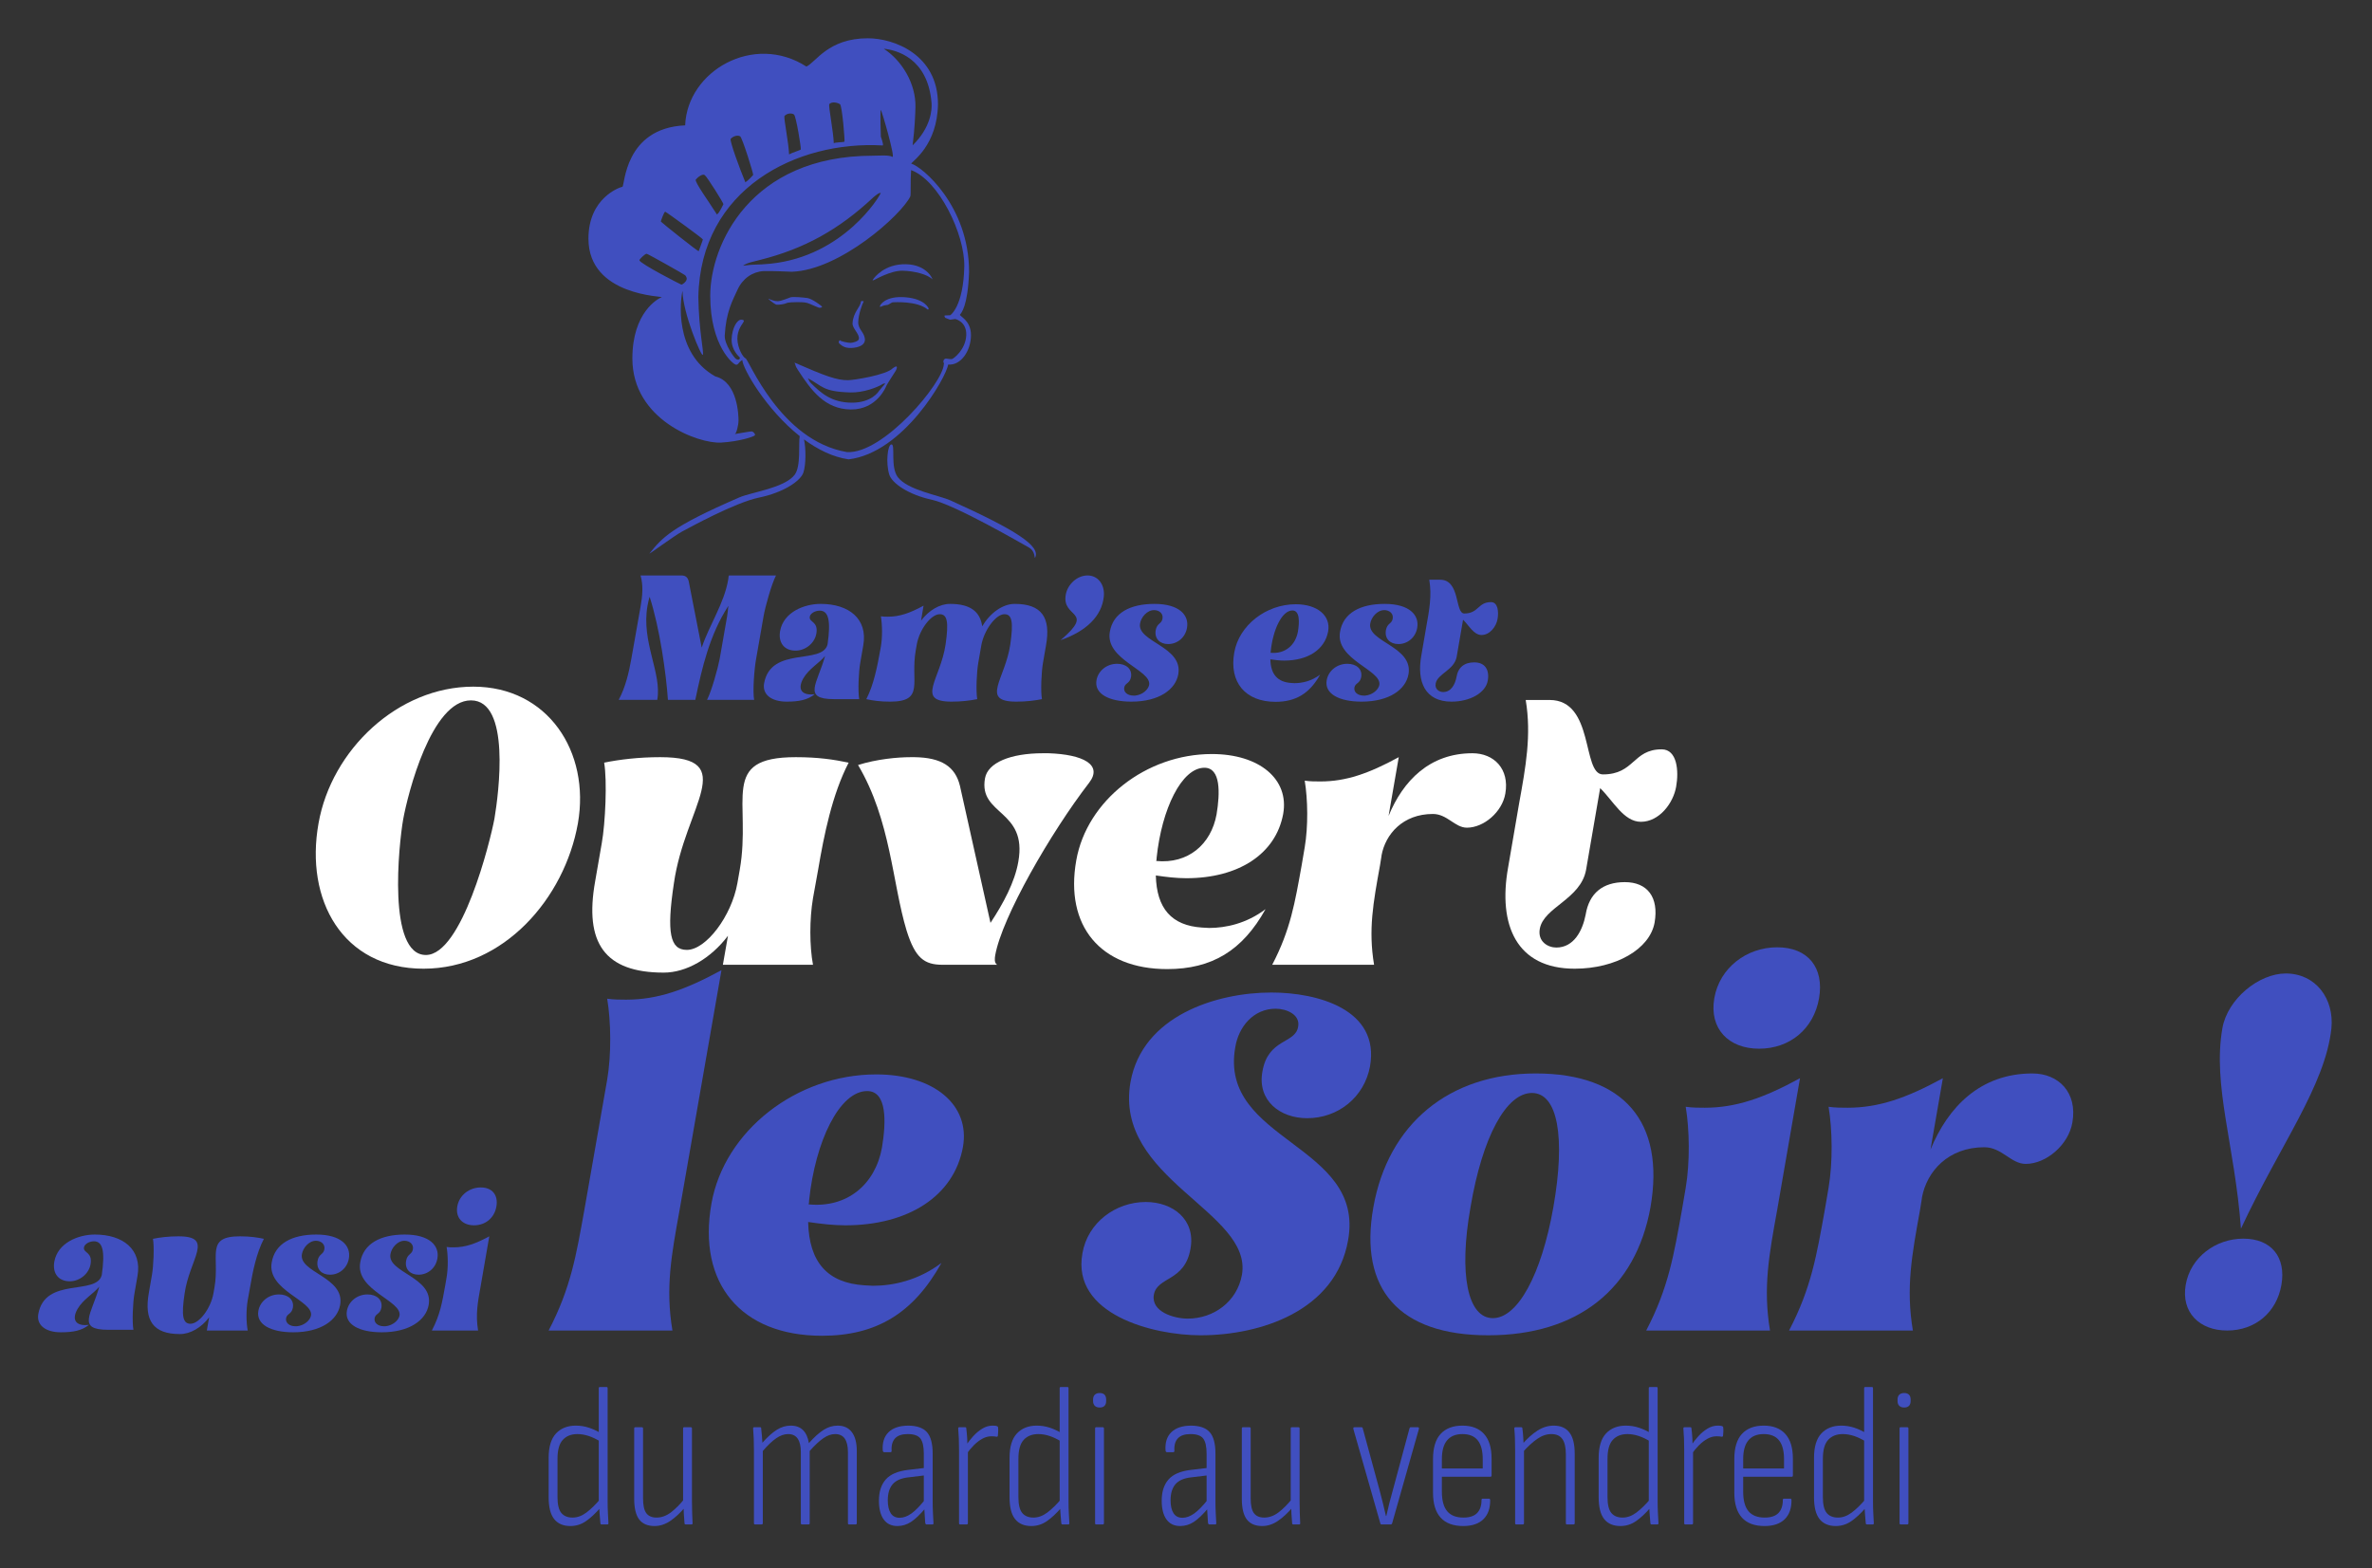 <?xml version="1.0" encoding="UTF-8" standalone="no"?>
<!DOCTYPE svg PUBLIC "-//W3C//DTD SVG 1.1//EN" "http://www.w3.org/Graphics/SVG/1.1/DTD/svg11.dtd">
<svg width="100%" height="100%" viewBox="0 0 1240 820" version="1.1" xmlns="http://www.w3.org/2000/svg" xmlns:xlink="http://www.w3.org/1999/xlink" xml:space="preserve" xmlns:serif="http://www.serif.com/" style="fill-rule:evenodd;clip-rule:evenodd;stroke-linejoin:round;stroke-miterlimit:2;">
    <rect x="0" y="0" width="1240" height="820" fill="#333333" stroke="none"/>
    <g transform="matrix(7.744,0,0,7.744,-1870.3,-3655.27)">
        <path d="M287.529,510.869L284.757,510.869C284.949,511.529 284.889,512.261 284.757,512.981C284.553,514.157 284.337,515.333 284.133,516.509C283.977,517.397 283.737,518.429 283.281,519.269L285.885,519.269C286.209,517.457 284.793,515.381 285.225,512.921C285.261,512.717 285.309,512.513 285.369,512.309C286.053,514.409 286.485,517.505 286.605,519.269L288.453,519.269C288.909,517.097 289.413,514.889 290.685,512.921C290.661,513.197 290.625,513.449 290.601,513.629L290.097,516.509C289.977,517.145 289.545,518.693 289.245,519.269L292.425,519.269C292.317,518.693 292.437,517.145 292.557,516.509L293.061,513.629C293.169,512.993 293.601,511.445 293.901,510.869L290.721,510.869C290.733,510.893 290.733,510.905 290.733,510.929L290.709,510.869L290.673,511.157C290.397,512.765 289.413,514.181 288.885,515.741L288.009,511.265C287.949,511.013 287.805,510.869 287.529,510.869Z" style="fill:rgb(64,79,191);fill-rule:nonzero;"/>
        <path d="M295.737,517.829C296.121,517.157 296.829,516.785 297.213,516.305C296.697,518.177 295.653,519.221 297.825,519.221L299.517,519.221C299.421,518.669 299.481,517.361 299.589,516.761L299.793,515.585C300.105,513.797 298.821,512.789 296.913,512.789C295.809,512.789 294.405,513.341 294.177,514.625C294.045,515.393 294.441,515.945 295.221,515.945C295.869,515.945 296.505,515.465 296.625,514.793C296.769,513.941 296.109,514.049 296.181,513.653C296.217,513.437 296.529,513.245 296.853,513.245C297.453,513.245 297.609,513.929 297.381,515.525C297.021,516.929 293.553,515.621 293.097,518.153C292.965,518.897 293.577,519.389 294.621,519.389C295.461,519.389 296.049,519.269 296.517,518.885C295.701,518.993 295.305,518.609 295.737,517.829Z" style="fill:rgb(64,79,191);fill-rule:nonzero;"/>
        <path d="M300.933,515.933C300.741,517.001 300.501,518.249 299.997,519.221C300.441,519.317 300.921,519.389 301.605,519.389C303.969,519.389 302.961,518.057 303.333,515.933L303.405,515.525C303.585,514.517 304.365,513.485 304.953,513.485C305.469,513.485 305.565,514.013 305.349,515.525C305.001,517.889 303.297,519.389 305.757,519.389C306.417,519.389 307.005,519.317 307.485,519.221C307.389,518.669 307.449,517.361 307.557,516.761C307.701,515.909 307.761,515.585 307.761,515.585C307.941,514.577 308.733,513.485 309.321,513.485C309.837,513.485 309.933,514.013 309.717,515.525C309.369,517.889 307.665,519.389 310.125,519.389C310.785,519.389 311.373,519.317 311.853,519.221C311.757,518.669 311.817,517.361 311.925,516.761C312.069,515.909 312.129,515.585 312.129,515.585C312.465,513.701 311.829,512.789 310.017,512.789C309.189,512.789 308.349,513.413 307.821,514.301C307.677,513.281 306.981,512.789 305.649,512.789C304.953,512.789 304.221,513.221 303.693,513.917L303.861,512.909C302.937,513.413 302.241,513.653 301.461,513.653C301.305,513.653 301.149,513.653 300.981,513.629C301.077,514.205 301.089,515.033 300.981,515.669L300.933,515.933Z" style="fill:rgb(64,79,191);fill-rule:nonzero;"/>
        <path d="M313.113,515.237C314.877,514.625 315.897,513.593 316.029,512.297C316.113,511.481 315.633,510.869 314.937,510.869C314.205,510.869 313.581,511.493 313.461,512.165C313.173,513.785 315.501,513.209 313.113,515.237Z" style="fill:rgb(64,79,191);fill-rule:nonzero;"/>
        <path d="M318.141,518.981L318.033,518.981C317.625,518.981 317.349,518.741 317.409,518.429C317.469,518.117 317.781,518.177 317.865,517.733C317.961,517.181 317.529,516.833 316.929,516.833C316.209,516.833 315.645,517.325 315.537,517.937C315.369,518.873 316.401,519.389 317.889,519.389C319.773,519.389 320.877,518.561 321.057,517.541C321.393,515.657 318.249,515.357 318.477,514.109C318.549,513.689 318.945,513.209 319.425,513.209C319.773,513.209 320.061,513.449 319.989,513.797C319.929,514.145 319.617,514.085 319.533,514.565C319.437,515.129 319.809,515.501 320.373,515.501C321.009,515.501 321.537,515.045 321.645,514.409C321.801,513.545 321.117,512.789 319.449,512.789C317.817,512.789 316.653,513.389 316.437,514.673C316.101,516.557 319.269,517.253 319.089,518.261C319.029,518.585 318.633,518.933 318.141,518.981Z" style="fill:rgb(64,79,191);fill-rule:nonzero;"/>
        <path d="M328.761,513.233C329.265,513.233 329.241,514.013 329.133,514.661C328.965,515.585 328.257,516.185 327.285,516.089C327.297,516.053 327.297,516.029 327.297,515.993C327.453,514.493 328.065,513.233 328.761,513.233ZM327.273,516.533C327.597,516.581 327.909,516.617 328.209,516.617C329.793,516.617 330.945,515.885 331.173,514.649C331.365,513.581 330.441,512.813 328.989,512.813C326.973,512.813 325.161,514.241 324.837,516.065C324.477,518.081 325.581,519.401 327.621,519.401C328.989,519.401 329.925,518.837 330.633,517.565C330.045,518.009 329.409,518.141 328.905,518.141C328.833,518.141 328.761,518.129 328.689,518.129C327.753,518.069 327.297,517.541 327.273,516.533Z" style="fill:rgb(64,79,191);fill-rule:nonzero;"/>
        <path d="M333.681,518.981L333.573,518.981C333.165,518.981 332.889,518.741 332.949,518.429C333.009,518.117 333.321,518.177 333.405,517.733C333.501,517.181 333.069,516.833 332.469,516.833C331.749,516.833 331.185,517.325 331.077,517.937C330.909,518.873 331.941,519.389 333.429,519.389C335.313,519.389 336.417,518.561 336.597,517.541C336.933,515.657 333.789,515.357 334.017,514.109C334.089,513.689 334.485,513.209 334.965,513.209C335.313,513.209 335.601,513.449 335.529,513.797C335.469,514.145 335.157,514.085 335.073,514.565C334.977,515.129 335.349,515.501 335.913,515.501C336.549,515.501 337.077,515.045 337.185,514.409C337.341,513.545 336.657,512.789 334.989,512.789C333.357,512.789 332.193,513.389 331.977,514.673C331.641,516.557 334.809,517.253 334.629,518.261C334.569,518.585 334.173,518.933 333.681,518.981Z" style="fill:rgb(64,79,191);fill-rule:nonzero;"/>
        <path d="M339.849,516.365L340.281,513.857C340.677,514.241 341.001,514.889 341.529,514.889C342.093,514.889 342.525,514.313 342.609,513.809C342.693,513.341 342.645,512.669 342.165,512.669C341.277,512.669 341.337,513.437 340.365,513.437C339.717,513.437 340.113,511.157 338.733,511.157L338.001,511.157C338.181,512.237 338.001,513.209 337.797,514.337L337.461,516.293C337.149,518.045 337.713,519.389 339.501,519.389C340.761,519.389 341.805,518.789 341.949,517.973C342.081,517.205 341.733,516.737 341.037,516.737C340.365,516.737 339.945,517.073 339.837,517.733C339.741,518.225 339.477,518.741 338.937,518.741C338.685,518.741 338.361,518.561 338.433,518.165C338.553,517.505 339.681,517.265 339.849,516.365Z" style="fill:rgb(64,79,191);fill-rule:nonzero;"/>
    </g>
    <g transform="matrix(7.744,0,0,7.744,-2175.19,-3325.51)">
        <path d="M286.113,517.829C286.497,517.157 287.205,516.785 287.589,516.305C287.073,518.177 286.029,519.221 288.201,519.221L289.893,519.221C289.797,518.669 289.857,517.361 289.965,516.761L290.169,515.585C290.481,513.797 289.197,512.789 287.289,512.789C286.185,512.789 284.781,513.341 284.553,514.625C284.421,515.393 284.817,515.945 285.597,515.945C286.245,515.945 286.881,515.465 287.001,514.793C287.145,513.941 286.485,514.049 286.557,513.653C286.593,513.437 286.905,513.245 287.229,513.245C287.829,513.245 287.985,513.929 287.757,515.525C287.397,516.929 283.929,515.621 283.473,518.153C283.341,518.897 283.953,519.389 284.997,519.389C285.837,519.389 286.425,519.269 286.893,518.885C286.077,518.993 285.681,518.609 286.113,517.829Z" style="fill:rgb(64,79,191);fill-rule:nonzero;"/>
        <path d="M297.765,516.365C297.945,515.297 298.197,514.049 298.701,513.077C298.245,512.981 297.765,512.909 297.081,512.909C294.717,512.909 295.737,514.241 295.365,516.365L295.293,516.773C295.113,517.781 294.333,518.813 293.745,518.813C293.229,518.813 293.121,518.285 293.349,516.773C293.685,514.409 295.389,512.909 292.929,512.909C292.269,512.909 291.681,512.981 291.213,513.077C291.309,513.629 291.249,514.937 291.141,515.537L290.937,516.713C290.601,518.597 291.225,519.509 293.037,519.509C293.733,519.509 294.477,519.077 295.005,518.381L294.849,519.269L297.609,519.269C297.501,518.693 297.501,517.865 297.609,517.229L297.765,516.365Z" style="fill:rgb(64,79,191);fill-rule:nonzero;"/>
        <path d="M300.933,518.981L300.825,518.981C300.417,518.981 300.141,518.741 300.201,518.429C300.261,518.117 300.573,518.177 300.657,517.733C300.753,517.181 300.321,516.833 299.721,516.833C299.001,516.833 298.437,517.325 298.329,517.937C298.161,518.873 299.193,519.389 300.681,519.389C302.565,519.389 303.669,518.561 303.849,517.541C304.185,515.657 301.041,515.357 301.269,514.109C301.341,513.689 301.737,513.209 302.217,513.209C302.565,513.209 302.853,513.449 302.781,513.797C302.721,514.145 302.409,514.085 302.325,514.565C302.229,515.129 302.601,515.501 303.165,515.501C303.801,515.501 304.329,515.045 304.437,514.409C304.593,513.545 303.909,512.789 302.241,512.789C300.609,512.789 299.445,513.389 299.229,514.673C298.893,516.557 302.061,517.253 301.881,518.261C301.821,518.585 301.425,518.933 300.933,518.981Z" style="fill:rgb(64,79,191);fill-rule:nonzero;"/>
        <path d="M306.909,518.981L306.801,518.981C306.393,518.981 306.117,518.741 306.177,518.429C306.237,518.117 306.549,518.177 306.633,517.733C306.729,517.181 306.297,516.833 305.697,516.833C304.977,516.833 304.413,517.325 304.305,517.937C304.137,518.873 305.169,519.389 306.657,519.389C308.541,519.389 309.645,518.561 309.825,517.541C310.161,515.657 307.017,515.357 307.245,514.109C307.317,513.689 307.713,513.209 308.193,513.209C308.541,513.209 308.829,513.449 308.757,513.797C308.697,514.145 308.385,514.085 308.301,514.565C308.205,515.129 308.577,515.501 309.141,515.501C309.777,515.501 310.305,515.045 310.413,514.409C310.569,513.545 309.885,512.789 308.217,512.789C306.585,512.789 305.421,513.389 305.205,514.673C304.869,516.557 308.037,517.253 307.857,518.261C307.797,518.585 307.401,518.933 306.909,518.981Z" style="fill:rgb(64,79,191);fill-rule:nonzero;"/>
        <path d="M312.885,512.165C313.665,512.165 314.265,511.661 314.397,510.893C314.529,510.125 314.121,509.609 313.341,509.609C312.573,509.609 311.889,510.125 311.757,510.893C311.625,511.661 312.117,512.165 312.885,512.165ZM313.161,519.269C312.981,518.189 313.137,517.361 313.341,516.233C313.545,515.033 313.821,513.485 313.917,512.909C312.993,513.413 312.297,513.653 311.517,513.653C311.361,513.653 311.205,513.653 311.037,513.629C311.133,514.205 311.145,515.033 311.037,515.669L310.941,516.233C310.737,517.361 310.605,518.189 310.041,519.269L313.161,519.269Z" style="fill:rgb(64,79,191);fill-rule:nonzero;"/>
    </g>
    <g transform="matrix(17.069,0,0,17.069,-4681.92,-8358.93)">
        <path d="M287.265,519.389C289.725,519.389 291.585,517.229 291.993,514.937C292.377,512.741 291.069,510.749 288.789,510.749C286.485,510.749 284.445,512.681 284.049,514.937C283.629,517.277 284.781,519.389 287.265,519.389ZM288.717,511.169C289.941,511.169 289.569,514.001 289.437,514.793C289.305,515.501 288.441,518.969 287.337,518.969C286.149,518.969 286.509,515.573 286.641,514.817C286.785,514.025 287.505,511.169 288.717,511.169Z" style="fill:white;fill-rule:nonzero;"/>
        <path d="M299.349,516.365C299.529,515.297 299.781,514.049 300.285,513.077C299.829,512.981 299.349,512.909 298.665,512.909C296.301,512.909 297.321,514.241 296.949,516.365L296.877,516.773C296.697,517.781 295.917,518.813 295.329,518.813C294.813,518.813 294.705,518.285 294.933,516.773C295.269,514.409 296.973,512.909 294.513,512.909C293.853,512.909 293.265,512.981 292.797,513.077C292.893,513.629 292.833,514.937 292.725,515.537L292.521,516.713C292.185,518.597 292.809,519.509 294.621,519.509C295.317,519.509 296.061,519.077 296.589,518.381L296.433,519.269L299.193,519.269C299.085,518.693 299.085,517.865 299.193,517.229L299.349,516.365Z" style="fill:white;fill-rule:nonzero;"/>
        <path d="M306.405,512.789L306.237,512.789C305.241,512.789 304.545,513.077 304.461,513.557C304.257,514.697 305.769,514.505 305.481,516.113C305.373,516.737 305.025,517.385 304.629,517.985L303.693,513.785C303.549,513.197 303.129,512.921 302.301,512.909L302.193,512.909C301.773,512.909 301.149,512.969 300.573,513.149C301.581,514.853 301.617,516.761 302.061,518.225C302.325,519.065 302.601,519.269 303.165,519.269L304.833,519.269C304.737,519.209 304.761,519.065 304.773,518.981C304.977,517.817 306.477,515.213 307.653,513.689C308.073,513.137 307.461,512.825 306.405,512.789Z" style="fill:white;fill-rule:nonzero;"/>
        <path d="M311.181,513.233C311.685,513.233 311.661,514.013 311.553,514.661C311.385,515.585 310.677,516.185 309.705,516.089C309.717,516.053 309.717,516.029 309.717,515.993C309.873,514.493 310.485,513.233 311.181,513.233ZM309.693,516.533C310.017,516.581 310.329,516.617 310.629,516.617C312.213,516.617 313.365,515.885 313.593,514.649C313.785,513.581 312.861,512.813 311.409,512.813C309.393,512.813 307.581,514.241 307.257,516.065C306.897,518.081 308.001,519.401 310.041,519.401C311.409,519.401 312.345,518.837 313.053,517.565C312.465,518.009 311.829,518.141 311.325,518.141C311.253,518.141 311.181,518.129 311.109,518.129C310.173,518.069 309.717,517.541 309.693,516.533Z" style="fill:white;fill-rule:nonzero;"/>
        <path d="M316.377,519.269C316.197,518.189 316.353,517.361 316.557,516.233C316.569,516.137 316.593,516.029 316.605,515.933L316.605,515.921C316.725,515.261 317.265,514.649 318.177,514.649C318.621,514.649 318.849,515.069 319.221,515.069C319.737,515.069 320.301,514.589 320.397,514.025C320.529,513.269 320.049,512.789 319.389,512.789C318.081,512.789 317.265,513.629 316.821,514.709C316.953,513.953 317.073,513.257 317.133,512.909C316.209,513.413 315.513,513.653 314.733,513.653C314.577,513.653 314.421,513.653 314.253,513.629C314.349,514.205 314.361,515.033 314.253,515.669L314.157,516.233C313.953,517.361 313.821,518.189 313.257,519.269L316.377,519.269Z" style="fill:white;fill-rule:nonzero;"/>
        <path d="M322.869,516.365L323.301,513.857C323.697,514.241 324.021,514.889 324.549,514.889C325.113,514.889 325.545,514.313 325.629,513.809C325.713,513.341 325.665,512.669 325.185,512.669C324.297,512.669 324.357,513.437 323.385,513.437C322.737,513.437 323.133,511.157 321.753,511.157L321.021,511.157C321.201,512.237 321.021,513.209 320.817,514.337L320.481,516.293C320.169,518.045 320.733,519.389 322.521,519.389C323.781,519.389 324.825,518.789 324.969,517.973C325.101,517.205 324.753,516.737 324.057,516.737C323.385,516.737 322.965,517.073 322.857,517.733C322.761,518.225 322.497,518.741 321.957,518.741C321.705,518.741 321.381,518.561 321.453,518.165C321.573,517.505 322.701,517.265 322.869,516.365Z" style="fill:white;fill-rule:nonzero;"/>
    </g>
    <g transform="matrix(20.744,0,0,20.744,-5589.58,-10076)">
        <path d="M286.401,519.269C286.221,518.189 286.377,517.361 286.581,516.233L287.637,510.185C286.713,510.689 286.017,510.929 285.237,510.929C285.081,510.929 284.925,510.929 284.757,510.905C284.853,511.481 284.865,512.309 284.757,512.945L284.181,516.233C283.977,517.361 283.845,518.189 283.281,519.269L286.401,519.269Z" style="fill:rgb(64,79,191);fill-rule:nonzero;"/>
        <path d="M291.309,513.233C291.813,513.233 291.789,514.013 291.681,514.661C291.513,515.585 290.805,516.185 289.833,516.089C289.845,516.053 289.845,516.029 289.845,515.993C290.001,514.493 290.613,513.233 291.309,513.233ZM289.821,516.533C290.145,516.581 290.457,516.617 290.757,516.617C292.341,516.617 293.493,515.885 293.721,514.649C293.913,513.581 292.989,512.813 291.537,512.813C289.521,512.813 287.709,514.241 287.385,516.065C287.025,518.081 288.129,519.401 290.169,519.401C291.537,519.401 292.473,518.837 293.181,517.565C292.593,518.009 291.957,518.141 291.453,518.141C291.381,518.141 291.309,518.129 291.237,518.129C290.301,518.069 289.845,517.541 289.821,516.533Z" style="fill:rgb(64,79,191);fill-rule:nonzero;"/>
        <path d="M299.709,519.389C301.221,519.389 303.117,518.777 303.429,516.989C303.861,514.565 300.165,514.505 300.585,512.129C300.669,511.613 301.041,511.157 301.605,511.157C301.869,511.157 302.229,511.301 302.169,511.613C302.097,512.045 301.413,511.901 301.269,512.741C301.137,513.473 301.713,513.917 302.397,513.917C303.177,513.917 303.837,513.389 303.981,512.609C304.233,511.169 302.649,510.749 301.497,510.749C300.105,510.749 298.245,511.337 297.945,513.005C297.513,515.453 301.029,516.269 300.753,517.865C300.633,518.537 300.045,518.969 299.385,518.969C299.049,518.969 298.461,518.801 298.533,518.369C298.617,517.901 299.313,518.045 299.457,517.205C299.589,516.473 299.013,516.029 298.329,516.029C297.573,516.029 296.865,516.545 296.733,517.325C296.457,518.861 298.509,519.389 299.709,519.389Z" style="fill:rgb(64,79,191);fill-rule:nonzero;"/>
        <path d="M306.957,519.389C309.213,519.389 310.677,518.225 311.049,516.161C311.421,514.013 310.377,512.789 308.157,512.789C305.973,512.789 304.437,514.061 304.065,516.161C303.693,518.237 304.725,519.389 306.957,519.389ZM308.061,513.281C308.709,513.281 308.913,514.385 308.601,516.161C308.301,517.865 307.701,518.957 307.077,518.957C306.441,518.957 306.213,517.853 306.513,516.161C306.813,514.385 307.413,513.281 308.061,513.281Z" style="fill:rgb(64,79,191);fill-rule:nonzero;"/>
        <path d="M313.785,512.165C314.565,512.165 315.165,511.661 315.297,510.893C315.429,510.125 315.021,509.609 314.241,509.609C313.473,509.609 312.789,510.125 312.657,510.893C312.525,511.661 313.017,512.165 313.785,512.165ZM314.061,519.269C313.881,518.189 314.037,517.361 314.241,516.233C314.445,515.033 314.721,513.485 314.817,512.909C313.893,513.413 313.197,513.653 312.417,513.653C312.261,513.653 312.105,513.653 311.937,513.629C312.033,514.205 312.045,515.033 311.937,515.669L311.841,516.233C311.637,517.361 311.505,518.189 310.941,519.269L314.061,519.269Z" style="fill:rgb(64,79,191);fill-rule:nonzero;"/>
        <path d="M317.661,519.269C317.481,518.189 317.637,517.361 317.841,516.233C317.853,516.137 317.877,516.029 317.889,515.933L317.889,515.921C318.009,515.261 318.549,514.649 319.461,514.649C319.905,514.649 320.133,515.069 320.505,515.069C321.021,515.069 321.585,514.589 321.681,514.025C321.813,513.269 321.333,512.789 320.673,512.789C319.365,512.789 318.549,513.629 318.105,514.709C318.237,513.953 318.357,513.257 318.417,512.909C317.493,513.413 316.797,513.653 316.017,513.653C315.861,513.653 315.705,513.653 315.537,513.629C315.633,514.205 315.645,515.033 315.537,515.669L315.441,516.233C315.237,517.361 315.105,518.189 314.541,519.269L317.661,519.269Z" style="fill:rgb(64,79,191);fill-rule:nonzero;"/>
        <path d="M325.929,516.701C326.913,514.589 328.053,513.101 328.209,511.649C328.281,510.905 327.813,510.269 327.057,510.269C326.385,510.269 325.593,510.905 325.461,511.649C325.209,513.101 325.773,514.589 325.929,516.701ZM325.581,519.269C326.289,519.269 326.829,518.813 326.949,518.117C327.069,517.421 326.697,516.953 325.989,516.953C325.293,516.953 324.657,517.421 324.537,518.117C324.417,518.813 324.885,519.269 325.581,519.269Z" style="fill:rgb(64,79,191);fill-rule:nonzero;"/>
    </g>
    <g transform="matrix(8.768,0,0,8.768,-2200.57,-3755.85)">
        <path d="M284.985,519.365C284.561,519.365 284.239,519.227 284.019,518.951C283.799,518.675 283.689,518.241 283.689,517.649L283.689,515.297C283.689,514.641 283.835,514.157 284.127,513.845C284.419,513.533 284.813,513.377 285.309,513.377C285.581,513.377 285.843,513.419 286.095,513.503C286.347,513.587 286.581,513.697 286.797,513.833L286.809,514.349C286.553,514.189 286.309,514.071 286.077,513.995C285.845,513.919 285.621,513.881 285.405,513.881C285.037,513.881 284.747,513.995 284.535,514.223C284.323,514.451 284.217,514.829 284.217,515.357L284.217,517.649C284.217,518.089 284.293,518.401 284.445,518.585C284.597,518.769 284.821,518.861 285.117,518.861C285.397,518.861 285.671,518.761 285.939,518.561C286.207,518.361 286.489,518.085 286.785,517.733L286.785,518.261C286.481,518.613 286.189,518.885 285.909,519.077C285.629,519.269 285.321,519.365 284.985,519.365ZM286.845,519.269C286.797,519.269 286.773,519.241 286.773,519.185C286.757,519.009 286.741,518.817 286.725,518.609C286.709,518.401 286.701,518.229 286.701,518.093L286.677,517.949L286.677,511.145C286.677,511.097 286.701,511.073 286.749,511.073L287.133,511.073C287.181,511.073 287.205,511.097 287.205,511.145L287.205,517.901C287.205,518.149 287.211,518.383 287.223,518.603C287.235,518.823 287.245,519.013 287.253,519.173C287.261,519.237 287.241,519.269 287.193,519.269L286.845,519.269Z" style="fill:rgb(64,79,191);fill-rule:nonzero;"/>
        <path d="M290.001,519.365C289.593,519.365 289.289,519.235 289.089,518.975C288.889,518.715 288.789,518.301 288.789,517.733L288.789,513.545C288.789,513.497 288.809,513.473 288.849,513.473L289.245,513.473C289.293,513.473 289.317,513.497 289.317,513.545L289.317,517.709C289.317,518.133 289.383,518.431 289.515,518.603C289.647,518.775 289.849,518.861 290.121,518.861C290.417,518.861 290.701,518.759 290.973,518.555C291.245,518.351 291.525,518.069 291.813,517.709L291.837,518.225C291.541,518.577 291.243,518.855 290.943,519.059C290.643,519.263 290.329,519.365 290.001,519.365ZM291.861,519.269C291.813,519.269 291.789,519.245 291.789,519.197C291.773,519.013 291.759,518.819 291.747,518.615C291.735,518.411 291.729,518.233 291.729,518.081L291.705,517.949L291.705,513.545C291.705,513.497 291.725,513.473 291.765,513.473L292.161,513.473C292.209,513.473 292.233,513.497 292.233,513.545L292.233,517.877C292.233,518.133 292.237,518.369 292.245,518.585C292.253,518.801 292.261,519.001 292.269,519.185C292.277,519.241 292.257,519.269 292.209,519.269L291.861,519.269Z" style="fill:rgb(64,79,191);fill-rule:nonzero;"/>
        <path d="M295.989,519.269C295.949,519.269 295.929,519.245 295.929,519.197L295.929,514.865C295.929,514.609 295.925,514.371 295.917,514.151C295.909,513.931 295.897,513.737 295.881,513.569C295.873,513.505 295.893,513.473 295.941,513.473L296.301,513.473C296.341,513.473 296.361,513.497 296.361,513.545C296.377,513.689 296.391,513.831 296.403,513.971C296.415,514.111 296.425,514.253 296.433,514.397C296.729,514.061 297.011,513.807 297.279,513.635C297.547,513.463 297.829,513.377 298.125,513.377C298.429,513.377 298.671,513.465 298.851,513.641C299.031,513.817 299.149,514.077 299.205,514.421C299.517,514.069 299.807,513.807 300.075,513.635C300.343,513.463 300.625,513.377 300.921,513.377C301.289,513.377 301.571,513.507 301.767,513.767C301.963,514.027 302.061,514.401 302.061,514.889L302.061,519.197C302.061,519.245 302.037,519.269 301.989,519.269L301.593,519.269C301.553,519.269 301.533,519.245 301.533,519.197L301.533,514.949C301.533,514.605 301.471,514.341 301.347,514.157C301.223,513.973 301.029,513.881 300.765,513.881C300.541,513.881 300.309,513.963 300.069,514.127C299.829,514.291 299.557,514.545 299.253,514.889L299.253,519.197C299.253,519.245 299.233,519.269 299.193,519.269L298.797,519.269C298.749,519.269 298.725,519.245 298.725,519.197L298.725,514.949C298.725,514.605 298.663,514.341 298.539,514.157C298.415,513.973 298.225,513.881 297.969,513.881C297.737,513.881 297.501,513.963 297.261,514.127C297.021,514.291 296.753,514.545 296.457,514.889L296.457,519.197C296.457,519.245 296.433,519.269 296.385,519.269L295.989,519.269Z" style="fill:rgb(64,79,191);fill-rule:nonzero;"/>
        <path d="M306.213,519.269C306.181,519.269 306.157,519.241 306.141,519.185C306.133,519.017 306.121,518.829 306.105,518.621C306.089,518.413 306.081,518.229 306.081,518.069L306.057,517.949L306.057,515.057C306.057,514.625 305.989,514.321 305.853,514.145C305.717,513.969 305.465,513.881 305.097,513.881C304.417,513.881 304.097,514.217 304.137,514.889C304.137,514.937 304.113,514.961 304.065,514.961L303.693,514.961C303.645,514.961 303.617,514.925 303.609,514.853C303.577,514.389 303.691,514.029 303.951,513.773C304.211,513.517 304.597,513.385 305.109,513.377C305.629,513.377 306.005,513.505 306.237,513.761C306.469,514.017 306.585,514.445 306.585,515.045L306.585,517.889C306.585,518.153 306.591,518.393 306.603,518.609C306.615,518.825 306.625,519.017 306.633,519.185C306.641,519.241 306.621,519.269 306.573,519.269L306.213,519.269ZM304.485,519.365C304.125,519.365 303.851,519.233 303.663,518.969C303.475,518.705 303.381,518.333 303.381,517.853C303.381,517.317 303.517,516.895 303.789,516.587C304.061,516.279 304.505,516.089 305.121,516.017L306.141,515.897L306.141,516.341L305.145,516.461C304.705,516.509 304.389,516.647 304.197,516.875C304.005,517.103 303.909,517.421 303.909,517.829C303.909,518.157 303.967,518.413 304.083,518.597C304.199,518.781 304.377,518.873 304.617,518.873C304.841,518.873 305.073,518.789 305.313,518.621C305.553,518.453 305.837,518.161 306.165,517.745L306.177,518.273C305.841,518.673 305.547,518.955 305.295,519.119C305.043,519.283 304.773,519.365 304.485,519.365Z" style="fill:rgb(64,79,191);fill-rule:nonzero;"/>
        <path d="M308.217,519.269C308.177,519.269 308.157,519.245 308.157,519.197L308.157,514.853C308.157,514.597 308.153,514.363 308.145,514.151C308.137,513.939 308.125,513.745 308.109,513.569C308.101,513.505 308.121,513.473 308.169,513.473L308.529,513.473C308.569,513.473 308.589,513.497 308.589,513.545C308.613,513.729 308.631,513.925 308.643,514.133C308.655,514.341 308.661,514.517 308.661,514.661L308.685,514.841L308.685,519.197C308.685,519.245 308.661,519.269 308.613,519.269L308.217,519.269ZM308.589,515.093L308.577,514.553C308.697,514.369 308.839,514.187 309.003,514.007C309.167,513.827 309.347,513.677 309.543,513.557C309.739,513.437 309.945,513.377 310.161,513.377C310.217,513.377 310.267,513.379 310.311,513.383C310.355,513.387 310.393,513.397 310.425,513.413C310.449,513.421 310.465,513.431 310.473,513.443C310.481,513.455 310.485,513.473 310.485,513.497C310.493,513.585 310.495,513.667 310.491,513.743C310.487,513.819 310.481,513.897 310.473,513.977C310.473,514.025 310.441,514.045 310.377,514.037C310.337,514.029 310.295,514.023 310.251,514.019C310.207,514.015 310.153,514.013 310.089,514.013C309.905,514.013 309.725,514.061 309.549,514.157C309.373,514.253 309.203,514.383 309.039,514.547C308.875,514.711 308.725,514.893 308.589,515.093Z" style="fill:rgb(64,79,191);fill-rule:nonzero;"/>
        <path d="M312.465,519.365C312.041,519.365 311.719,519.227 311.499,518.951C311.279,518.675 311.169,518.241 311.169,517.649L311.169,515.297C311.169,514.641 311.315,514.157 311.607,513.845C311.899,513.533 312.293,513.377 312.789,513.377C313.061,513.377 313.323,513.419 313.575,513.503C313.827,513.587 314.061,513.697 314.277,513.833L314.289,514.349C314.033,514.189 313.789,514.071 313.557,513.995C313.325,513.919 313.101,513.881 312.885,513.881C312.517,513.881 312.227,513.995 312.015,514.223C311.803,514.451 311.697,514.829 311.697,515.357L311.697,517.649C311.697,518.089 311.773,518.401 311.925,518.585C312.077,518.769 312.301,518.861 312.597,518.861C312.877,518.861 313.151,518.761 313.419,518.561C313.687,518.361 313.969,518.085 314.265,517.733L314.265,518.261C313.961,518.613 313.669,518.885 313.389,519.077C313.109,519.269 312.801,519.365 312.465,519.365ZM314.325,519.269C314.277,519.269 314.253,519.241 314.253,519.185C314.237,519.009 314.221,518.817 314.205,518.609C314.189,518.401 314.181,518.229 314.181,518.093L314.157,517.949L314.157,511.145C314.157,511.097 314.181,511.073 314.229,511.073L314.613,511.073C314.661,511.073 314.685,511.097 314.685,511.145L314.685,517.901C314.685,518.149 314.691,518.383 314.703,518.603C314.715,518.823 314.725,519.013 314.733,519.173C314.741,519.237 314.721,519.269 314.673,519.269L314.325,519.269Z" style="fill:rgb(64,79,191);fill-rule:nonzero;"/>
        <path d="M316.329,519.269C316.289,519.269 316.269,519.245 316.269,519.197L316.269,513.545C316.269,513.497 316.289,513.473 316.329,513.473L316.725,513.473C316.773,513.473 316.797,513.497 316.797,513.545L316.797,519.197C316.797,519.245 316.773,519.269 316.725,519.269L316.329,519.269ZM316.545,512.297C316.417,512.297 316.319,512.263 316.251,512.195C316.183,512.127 316.149,512.033 316.149,511.913L316.149,511.817C316.149,511.697 316.183,511.603 316.251,511.535C316.319,511.467 316.417,511.433 316.545,511.433C316.673,511.433 316.769,511.467 316.833,511.535C316.897,511.603 316.929,511.697 316.929,511.817L316.929,511.913C316.929,512.033 316.897,512.127 316.833,512.195C316.769,512.263 316.673,512.297 316.545,512.297Z" style="fill:rgb(64,79,191);fill-rule:nonzero;"/>
        <path d="M323.073,519.269C323.041,519.269 323.017,519.241 323.001,519.185C322.993,519.017 322.981,518.829 322.965,518.621C322.949,518.413 322.941,518.229 322.941,518.069L322.917,517.949L322.917,515.057C322.917,514.625 322.849,514.321 322.713,514.145C322.577,513.969 322.325,513.881 321.957,513.881C321.277,513.881 320.957,514.217 320.997,514.889C320.997,514.937 320.973,514.961 320.925,514.961L320.553,514.961C320.505,514.961 320.477,514.925 320.469,514.853C320.437,514.389 320.551,514.029 320.811,513.773C321.071,513.517 321.457,513.385 321.969,513.377C322.489,513.377 322.865,513.505 323.097,513.761C323.329,514.017 323.445,514.445 323.445,515.045L323.445,517.889C323.445,518.153 323.451,518.393 323.463,518.609C323.475,518.825 323.485,519.017 323.493,519.185C323.501,519.241 323.481,519.269 323.433,519.269L323.073,519.269ZM321.345,519.365C320.985,519.365 320.711,519.233 320.523,518.969C320.335,518.705 320.241,518.333 320.241,517.853C320.241,517.317 320.377,516.895 320.649,516.587C320.921,516.279 321.365,516.089 321.981,516.017L323.001,515.897L323.001,516.341L322.005,516.461C321.565,516.509 321.249,516.647 321.057,516.875C320.865,517.103 320.769,517.421 320.769,517.829C320.769,518.157 320.827,518.413 320.943,518.597C321.059,518.781 321.237,518.873 321.477,518.873C321.701,518.873 321.933,518.789 322.173,518.621C322.413,518.453 322.697,518.161 323.025,517.745L323.037,518.273C322.701,518.673 322.407,518.955 322.155,519.119C321.903,519.283 321.633,519.365 321.345,519.365Z" style="fill:rgb(64,79,191);fill-rule:nonzero;"/>
        <path d="M326.229,519.365C325.821,519.365 325.517,519.235 325.317,518.975C325.117,518.715 325.017,518.301 325.017,517.733L325.017,513.545C325.017,513.497 325.037,513.473 325.077,513.473L325.473,513.473C325.521,513.473 325.545,513.497 325.545,513.545L325.545,517.709C325.545,518.133 325.611,518.431 325.743,518.603C325.875,518.775 326.077,518.861 326.349,518.861C326.645,518.861 326.929,518.759 327.201,518.555C327.473,518.351 327.753,518.069 328.041,517.709L328.065,518.225C327.769,518.577 327.471,518.855 327.171,519.059C326.871,519.263 326.557,519.365 326.229,519.365ZM328.089,519.269C328.041,519.269 328.017,519.245 328.017,519.197C328.001,519.013 327.987,518.819 327.975,518.615C327.963,518.411 327.957,518.233 327.957,518.081L327.933,517.949L327.933,513.545C327.933,513.497 327.953,513.473 327.993,513.473L328.389,513.473C328.437,513.473 328.461,513.497 328.461,513.545L328.461,517.877C328.461,518.133 328.465,518.369 328.473,518.585C328.481,518.801 328.489,519.001 328.497,519.185C328.505,519.241 328.485,519.269 328.437,519.269L328.089,519.269Z" style="fill:rgb(64,79,191);fill-rule:nonzero;"/>
        <path d="M333.345,519.269C333.305,519.269 333.281,519.245 333.273,519.197L331.665,513.569C331.657,513.505 331.677,513.473 331.725,513.473L332.157,513.473C332.197,513.473 332.221,513.497 332.229,513.545L333.237,517.253C333.301,517.501 333.365,517.751 333.429,518.003C333.493,518.255 333.553,518.509 333.609,518.765L333.633,518.765C333.689,518.509 333.749,518.253 333.813,517.997C333.877,517.741 333.945,517.489 334.017,517.241L335.013,513.545C335.029,513.497 335.053,513.473 335.085,513.473L335.517,513.473C335.565,513.473 335.585,513.505 335.577,513.569L333.981,519.197C333.965,519.245 333.937,519.269 333.897,519.269L333.345,519.269Z" style="fill:rgb(64,79,191);fill-rule:nonzero;"/>
        <path d="M338.217,519.365C337.625,519.365 337.177,519.199 336.873,518.867C336.569,518.535 336.417,518.037 336.417,517.373L336.417,515.369C336.417,514.697 336.569,514.197 336.873,513.869C337.177,513.541 337.609,513.377 338.169,513.377C338.729,513.377 339.159,513.543 339.459,513.875C339.759,514.207 339.909,514.697 339.909,515.345L339.909,516.341C339.909,516.397 339.889,516.425 339.849,516.425L336.945,516.425L336.945,517.313C336.945,517.841 337.051,518.231 337.263,518.483C337.475,518.735 337.797,518.861 338.229,518.861C338.597,518.861 338.869,518.771 339.045,518.591C339.221,518.411 339.309,518.153 339.309,517.817C339.309,517.761 339.329,517.733 339.369,517.733L339.765,517.733C339.797,517.733 339.817,517.757 339.825,517.805C339.833,518.301 339.699,518.685 339.423,518.957C339.147,519.229 338.745,519.365 338.217,519.365ZM336.945,515.933L339.381,515.933L339.381,515.381C339.381,514.877 339.281,514.501 339.081,514.253C338.881,514.005 338.577,513.881 338.169,513.881C337.769,513.881 337.465,514.005 337.257,514.253C337.049,514.501 336.945,514.877 336.945,515.381L336.945,515.933Z" style="fill:rgb(64,79,191);fill-rule:nonzero;"/>
        <path d="M344.397,519.269C344.357,519.269 344.337,519.245 344.337,519.197L344.337,515.093C344.337,514.677 344.267,514.371 344.127,514.175C343.987,513.979 343.769,513.881 343.473,513.881C343.185,513.881 342.901,513.979 342.621,514.175C342.341,514.371 342.049,514.641 341.745,514.985L341.733,514.493C342.037,514.141 342.343,513.867 342.651,513.671C342.959,513.475 343.281,513.377 343.617,513.377C344.025,513.377 344.335,513.513 344.547,513.785C344.759,514.057 344.865,514.481 344.865,515.057L344.865,519.197C344.865,519.245 344.841,519.269 344.793,519.269L344.397,519.269ZM341.373,519.269C341.333,519.269 341.313,519.245 341.313,519.197L341.313,514.865C341.313,514.609 341.309,514.369 341.301,514.145C341.293,513.921 341.281,513.729 341.265,513.569C341.257,513.505 341.277,513.473 341.325,513.473L341.673,513.473C341.721,513.473 341.745,513.497 341.745,513.545C341.769,513.705 341.787,513.901 341.799,514.133C341.811,514.365 341.821,514.553 341.829,514.697L341.841,514.805L341.841,519.197C341.841,519.245 341.817,519.269 341.769,519.269L341.373,519.269Z" style="fill:rgb(64,79,191);fill-rule:nonzero;"/>
        <path d="M347.589,519.365C347.165,519.365 346.843,519.227 346.623,518.951C346.403,518.675 346.293,518.241 346.293,517.649L346.293,515.297C346.293,514.641 346.439,514.157 346.731,513.845C347.023,513.533 347.417,513.377 347.913,513.377C348.185,513.377 348.447,513.419 348.699,513.503C348.951,513.587 349.185,513.697 349.401,513.833L349.413,514.349C349.157,514.189 348.913,514.071 348.681,513.995C348.449,513.919 348.225,513.881 348.009,513.881C347.641,513.881 347.351,513.995 347.139,514.223C346.927,514.451 346.821,514.829 346.821,515.357L346.821,517.649C346.821,518.089 346.897,518.401 347.049,518.585C347.201,518.769 347.425,518.861 347.721,518.861C348.001,518.861 348.275,518.761 348.543,518.561C348.811,518.361 349.093,518.085 349.389,517.733L349.389,518.261C349.085,518.613 348.793,518.885 348.513,519.077C348.233,519.269 347.925,519.365 347.589,519.365ZM349.449,519.269C349.401,519.269 349.377,519.241 349.377,519.185C349.361,519.009 349.345,518.817 349.329,518.609C349.313,518.401 349.305,518.229 349.305,518.093L349.281,517.949L349.281,511.145C349.281,511.097 349.305,511.073 349.353,511.073L349.737,511.073C349.785,511.073 349.809,511.097 349.809,511.145L349.809,517.901C349.809,518.149 349.815,518.383 349.827,518.603C349.839,518.823 349.849,519.013 349.857,519.173C349.865,519.237 349.845,519.269 349.797,519.269L349.449,519.269Z" style="fill:rgb(64,79,191);fill-rule:nonzero;"/>
        <path d="M351.453,519.269C351.413,519.269 351.393,519.245 351.393,519.197L351.393,514.853C351.393,514.597 351.389,514.363 351.381,514.151C351.373,513.939 351.361,513.745 351.345,513.569C351.337,513.505 351.357,513.473 351.405,513.473L351.765,513.473C351.805,513.473 351.825,513.497 351.825,513.545C351.849,513.729 351.867,513.925 351.879,514.133C351.891,514.341 351.897,514.517 351.897,514.661L351.921,514.841L351.921,519.197C351.921,519.245 351.897,519.269 351.849,519.269L351.453,519.269ZM351.825,515.093L351.813,514.553C351.933,514.369 352.075,514.187 352.239,514.007C352.403,513.827 352.583,513.677 352.779,513.557C352.975,513.437 353.181,513.377 353.397,513.377C353.453,513.377 353.503,513.379 353.547,513.383C353.591,513.387 353.629,513.397 353.661,513.413C353.685,513.421 353.701,513.431 353.709,513.443C353.717,513.455 353.721,513.473 353.721,513.497C353.729,513.585 353.731,513.667 353.727,513.743C353.723,513.819 353.717,513.897 353.709,513.977C353.709,514.025 353.677,514.045 353.613,514.037C353.573,514.029 353.531,514.023 353.487,514.019C353.443,514.015 353.389,514.013 353.325,514.013C353.141,514.013 352.961,514.061 352.785,514.157C352.609,514.253 352.439,514.383 352.275,514.547C352.111,514.711 351.961,514.893 351.825,515.093Z" style="fill:rgb(64,79,191);fill-rule:nonzero;"/>
        <path d="M356.181,519.365C355.589,519.365 355.141,519.199 354.837,518.867C354.533,518.535 354.381,518.037 354.381,517.373L354.381,515.369C354.381,514.697 354.533,514.197 354.837,513.869C355.141,513.541 355.573,513.377 356.133,513.377C356.693,513.377 357.123,513.543 357.423,513.875C357.723,514.207 357.873,514.697 357.873,515.345L357.873,516.341C357.873,516.397 357.853,516.425 357.813,516.425L354.909,516.425L354.909,517.313C354.909,517.841 355.015,518.231 355.227,518.483C355.439,518.735 355.761,518.861 356.193,518.861C356.561,518.861 356.833,518.771 357.009,518.591C357.185,518.411 357.273,518.153 357.273,517.817C357.273,517.761 357.293,517.733 357.333,517.733L357.729,517.733C357.761,517.733 357.781,517.757 357.789,517.805C357.797,518.301 357.663,518.685 357.387,518.957C357.111,519.229 356.709,519.365 356.181,519.365ZM354.909,515.933L357.345,515.933L357.345,515.381C357.345,514.877 357.245,514.501 357.045,514.253C356.845,514.005 356.541,513.881 356.133,513.881C355.733,513.881 355.429,514.005 355.221,514.253C355.013,514.501 354.909,514.877 354.909,515.381L354.909,515.933Z" style="fill:rgb(64,79,191);fill-rule:nonzero;"/>
        <path d="M360.429,519.365C360.005,519.365 359.683,519.227 359.463,518.951C359.243,518.675 359.133,518.241 359.133,517.649L359.133,515.297C359.133,514.641 359.279,514.157 359.571,513.845C359.863,513.533 360.257,513.377 360.753,513.377C361.025,513.377 361.287,513.419 361.539,513.503C361.791,513.587 362.025,513.697 362.241,513.833L362.253,514.349C361.997,514.189 361.753,514.071 361.521,513.995C361.289,513.919 361.065,513.881 360.849,513.881C360.481,513.881 360.191,513.995 359.979,514.223C359.767,514.451 359.661,514.829 359.661,515.357L359.661,517.649C359.661,518.089 359.737,518.401 359.889,518.585C360.041,518.769 360.265,518.861 360.561,518.861C360.841,518.861 361.115,518.761 361.383,518.561C361.651,518.361 361.933,518.085 362.229,517.733L362.229,518.261C361.925,518.613 361.633,518.885 361.353,519.077C361.073,519.269 360.765,519.365 360.429,519.365ZM362.289,519.269C362.241,519.269 362.217,519.241 362.217,519.185C362.201,519.009 362.185,518.817 362.169,518.609C362.153,518.401 362.145,518.229 362.145,518.093L362.121,517.949L362.121,511.145C362.121,511.097 362.145,511.073 362.193,511.073L362.577,511.073C362.625,511.073 362.649,511.097 362.649,511.145L362.649,517.901C362.649,518.149 362.655,518.383 362.667,518.603C362.679,518.823 362.689,519.013 362.697,519.173C362.705,519.237 362.685,519.269 362.637,519.269L362.289,519.269Z" style="fill:rgb(64,79,191);fill-rule:nonzero;"/>
        <path d="M364.293,519.269C364.253,519.269 364.233,519.245 364.233,519.197L364.233,513.545C364.233,513.497 364.253,513.473 364.293,513.473L364.689,513.473C364.737,513.473 364.761,513.497 364.761,513.545L364.761,519.197C364.761,519.245 364.737,519.269 364.689,519.269L364.293,519.269ZM364.509,512.297C364.381,512.297 364.283,512.263 364.215,512.195C364.147,512.127 364.113,512.033 364.113,511.913L364.113,511.817C364.113,511.697 364.147,511.603 364.215,511.535C364.283,511.467 364.381,511.433 364.509,511.433C364.637,511.433 364.733,511.467 364.797,511.535C364.861,511.603 364.893,511.697 364.893,511.817L364.893,511.913C364.893,512.033 364.861,512.127 364.797,512.195C364.733,512.263 364.637,512.297 364.509,512.297Z" style="fill:rgb(64,79,191);fill-rule:nonzero;"/>
    </g>
    <g transform="matrix(1.769,0,0,1.769,-168.385,-1148.74)">
        <g transform="matrix(0.585,0,0,0.585,203.595,620.155)">
            <path d="M294.84,302.798C289.02,300.166 273.201,297.643 268.2,291.009C264.352,285.904 267.09,274.487 265.049,274.487C263.007,274.487 262.075,283.966 263.913,289.784C265.263,294.06 273.507,299.889 285.347,302.44C297.187,304.992 331.405,324.927 334.34,326.529C337.985,328.517 337.09,332.709 337.607,331.632C340.349,325.914 328.412,317.978 294.84,302.798Z" style="fill:rgb(64,79,191);fill-rule:nonzero;"/>
        </g>
        <g transform="matrix(0.585,0,0,0.585,203.595,620.155)">
            <path d="M295.508,231.377C294.699,231.472 293.556,231.234 292.746,231.139C291.937,231.043 291.223,231.663 291.223,232.663C291.223,233.662 291.794,232.996 291.461,233.948C291.175,243.281 260.937,279.423 242.557,278.376C208.558,272.614 192.749,230.996 191.273,230.996C189.939,230.377 187.32,225.948 187.177,221.234C187.035,216.52 189.987,213.33 189.987,213.092C189.987,212.853 191.463,211.615 189.225,211.473C186.987,211.33 184.463,215.806 184.273,221.329C184.082,226.853 188.082,230.186 188.32,230.472C188.558,230.758 188.463,231.282 188.035,231.52C187.606,231.758 187.558,231.758 186.654,231.424C185.749,231.091 180.546,223.894 180.797,219.425C181.463,207.531 184.701,201.901 187.273,196.282C189.844,190.663 194.796,187.235 200.452,186.913C206.606,186.854 211.177,187.14 214.7,187.249C238.986,186.425 270.08,158.521 274.556,149.141C274.89,147.903 274.509,141.712 274.937,135.903C288.794,140.903 302.194,168.237 301.798,184.761C301.322,204.618 294.937,209.139 294.651,209.234C294.365,209.33 292.413,209.234 291.985,209.33C291.556,209.425 291.937,210.52 292.413,210.615C292.889,210.711 294.27,211.473 294.746,211.473C295.223,211.473 296.842,211.139 297.175,211.139C297.508,211.139 303.084,212.542 302.794,219.329C302.48,226.668 296.318,231.282 295.508,231.377ZM198.574,181.283C220.986,175.664 238.51,165.918 255.779,149.728C257.557,148.264 258.635,147.315 259.588,147.442C259.334,148.776 241.049,179.378 203.844,183.187C196.881,183.902 196.352,183.314 190.003,184.203C192.352,182.489 196.034,182.045 198.574,181.283ZM261.134,74.58C267.202,75.158 283.475,79.063 285.269,102.076C285.536,105.51 284.82,114.48 275.704,123.372C276.825,114.106 276.975,108.652 277.124,104.318C277.498,91.99 269.951,80.258 261.134,74.58ZM241.266,121.504C240.975,121.877 235.823,121.806 235.887,122.4C235.656,116.268 233.238,104.206 233.561,102.599C234.942,101.03 237.922,101.852 239.012,102.599C240.103,103.347 241.556,121.13 241.266,121.504ZM219.208,125.474C218.918,125.848 214.628,127.166 213.289,127.948C213.059,121.816 210.611,110.192 210.934,108.586C212.315,107.017 214.668,107.045 215.758,107.792C216.849,108.539 219.499,125.101 219.208,125.474ZM195.146,138.363C194.855,138.737 192.548,141.263 191.209,142.046C188.352,135.189 183.433,121.747 183.756,120.141C185.137,118.572 187.506,118.1 188.596,118.848C189.686,119.595 195.436,137.99 195.146,138.363ZM180.107,153.158C179.816,153.531 178.18,157.521 176.841,158.303C172.416,151.315 165.801,142.305 166.124,140.699C167.505,139.13 169.611,137.679 170.702,138.427C171.792,139.174 180.397,152.784 180.107,153.158ZM167.654,176.838C167.527,177.346 148.67,162.236 148.543,161.918C148.416,161.601 150.258,156.839 150.702,156.902C151.147,156.966 169.813,170.496 169.749,170.934C169.674,171.452 167.781,176.33 167.654,176.838ZM161.496,191.314C161.115,192.521 159.337,193.854 158.829,193.727C158.321,193.6 138.067,183.187 137.687,181.473C137.576,180.977 140.607,178.045 141.369,178.172C142.131,178.299 160.607,188.711 160.797,189.029C160.988,189.346 161.876,190.108 161.496,191.314ZM299.651,208.901C300.222,208.139 303.584,204.859 304.222,187.378C304.222,153.76 280.35,134.046 274.985,132.617C275.652,131.284 288.159,123.316 288.508,102.618C288.508,77.476 266.223,69.286 253.081,69.286C232.986,69.286 226.836,81.426 222.034,83.571C195.368,66.429 161.845,85.857 160.797,113.284C129.912,114.653 130.322,144.141 129.084,144.331C127.845,144.522 111.941,149.855 111.941,170.521C111.941,199.758 150.512,199.568 148.893,200.139C147.274,200.711 134.131,207.568 134.131,231.091C134.131,262.043 167.464,274.233 178.987,273.566C188.21,273.033 195.749,270.519 196.034,269.852C196.32,269.185 195.272,268.138 194.606,267.947C193.939,267.757 185.177,269.471 185.939,269.205C186.701,268.94 187.749,264.709 187.749,262.424C187.749,260.138 187.463,242.996 176.035,240.139C154.956,228.329 158.384,201.092 159.464,196.901C159.559,207.949 169.114,230.71 169.749,229.218C170.328,227.858 167.681,216.775 167.464,200.044C168.479,145.284 217.208,120.903 260.604,123.443C261.176,123.062 259.652,118.998 259.652,118.998C259.652,118.998 259.176,105.475 259.652,105.57C260.127,105.665 267.176,130.236 265.461,129.189C263.747,128.141 258.635,128.617 255.652,128.617C193.463,128.617 173.463,173.95 173.463,199.378C173.463,224.806 185.177,234.234 186.511,234.234C187.844,234.234 187.311,233.332 189.654,231.853C189.984,236.484 201.764,256.87 218.66,270.297C217.951,273.929 219.425,285.636 216.045,289.925C210.817,296.56 194.305,298.617 188.221,301.248C153.126,316.429 149.197,321.733 142.788,329.572C142.026,330.505 155.515,320.46 159.325,318.471C162.393,316.87 185.743,303.909 198.12,301.357C210.497,298.805 219.115,292.976 220.527,288.7C221.908,284.516 221.796,276.267 220.831,271.964C227.71,277.047 235.351,280.886 243.367,282.042C271.174,278.727 292.858,240.329 293.651,234.139C300.222,234.71 305.175,226.996 305.175,219.282C305.175,211.568 299.08,209.663 299.651,208.901Z" style="fill:rgb(64,79,191);fill-rule:nonzero;"/>
        </g>
        <g transform="matrix(0.585,0,0,0.585,203.595,620.155)">
            <path d="M285.702,191.083C286.003,191.394 283.256,183.704 272.395,183.455C261.534,183.207 256.394,190.132 255.731,191.084C255.067,192.036 256.021,191.456 256.351,191.373C256.683,191.29 264.58,186.606 270.602,186.73C276.623,186.855 283.297,188.596 285.702,191.083Z" style="fill:rgb(64,79,191);fill-rule:nonzero;"/>
        </g>
        <g transform="matrix(0.585,0,0,0.585,203.595,620.155)">
            <path d="M217.177,202.616C218.256,202.617 220.923,202.564 222.446,203.002C223.97,203.441 228.161,205.536 228.732,205.473C229.303,205.409 230.065,205.282 229.938,204.901C229.811,204.52 224.859,200.838 222.51,200.52C220.161,200.203 215.812,199.822 214.129,200.139C213.304,200.457 209.177,202.092 207.653,202.132C206.129,202.171 204.415,201.568 202.828,200.838C202.597,200.96 205.939,203.695 206.955,203.885C207.971,204.076 211.177,203.568 211.939,203.124C212.701,202.679 215.782,202.613 217.177,202.616Z" style="fill:rgb(64,79,191);fill-rule:nonzero;"/>
        </g>
        <g transform="matrix(0.585,0,0,0.585,203.595,620.155)">
            <path d="M243.144,242.043C246.001,242.012 262.382,239.44 265.684,236.012C268.985,233.536 267.398,236.901 267.207,237.218C267.017,237.535 262.573,244.392 262.446,244.837C262.319,245.281 257.683,256.964 244.478,256.837C231.272,256.71 224.331,246.975 217.812,236.964C216.034,234.234 216.986,235.123 216.034,233.155C231.716,240.012 237.43,242.107 243.144,242.043ZM244.224,248.234C230.125,247.822 230.272,244.996 222.748,241.043C223.478,242.009 223.081,242.315 224.445,243.654C229.444,248.567 234.768,253.343 244.896,253.405C255.024,253.468 258.579,247.735 258.676,247.517C258.773,247.299 261.648,244.009 261.795,243.853C261.941,243.697 261.573,243.512 260.604,243.948C258.071,245.63 250.747,248.424 244.224,248.234Z" style="fill:rgb(64,79,191);"/>
        </g>
        <g transform="matrix(0.585,0,0,0.585,203.595,620.155)">
            <path d="M245.351,213.282C245.197,215.901 248.938,218.663 248.557,221.139C248.509,222.425 245.462,223.139 244.367,223.187C243.271,223.234 239.367,222.425 239.129,221.948C238.891,221.472 237.843,222.853 238.748,223.567C239.652,224.282 240.986,225.901 244.7,225.758C248.414,225.615 251.414,224.377 251.605,221.806C251.612,217.853 248.128,216.568 248.224,212.663C248.319,208.758 250.208,203.711 250.986,202.235C250.795,201.997 249.557,201.997 249.557,202.235C249.563,204.925 245.684,207.473 245.351,213.282Z" style="fill:rgb(64,79,191);fill-rule:nonzero;"/>
        </g>
        <g transform="matrix(0.585,0,0,0.585,203.595,620.155)">
            <path d="M263.009,203.997C263.386,204.08 265.112,202.679 265.747,202.679C266.382,202.679 277.937,201.862 283.27,206.306C283.81,206.52 283.794,205.83 283.794,205.83C283.794,205.83 282.128,200.965 272.033,200.139C261.937,199.314 259.2,204.044 259.2,204.616C259.2,205.187 259.239,205.108 259.747,204.854C260.255,204.6 261.295,204.187 263.009,203.997Z" style="fill:rgb(64,79,191);fill-rule:nonzero;"/>
        </g>
    </g>
</svg>
